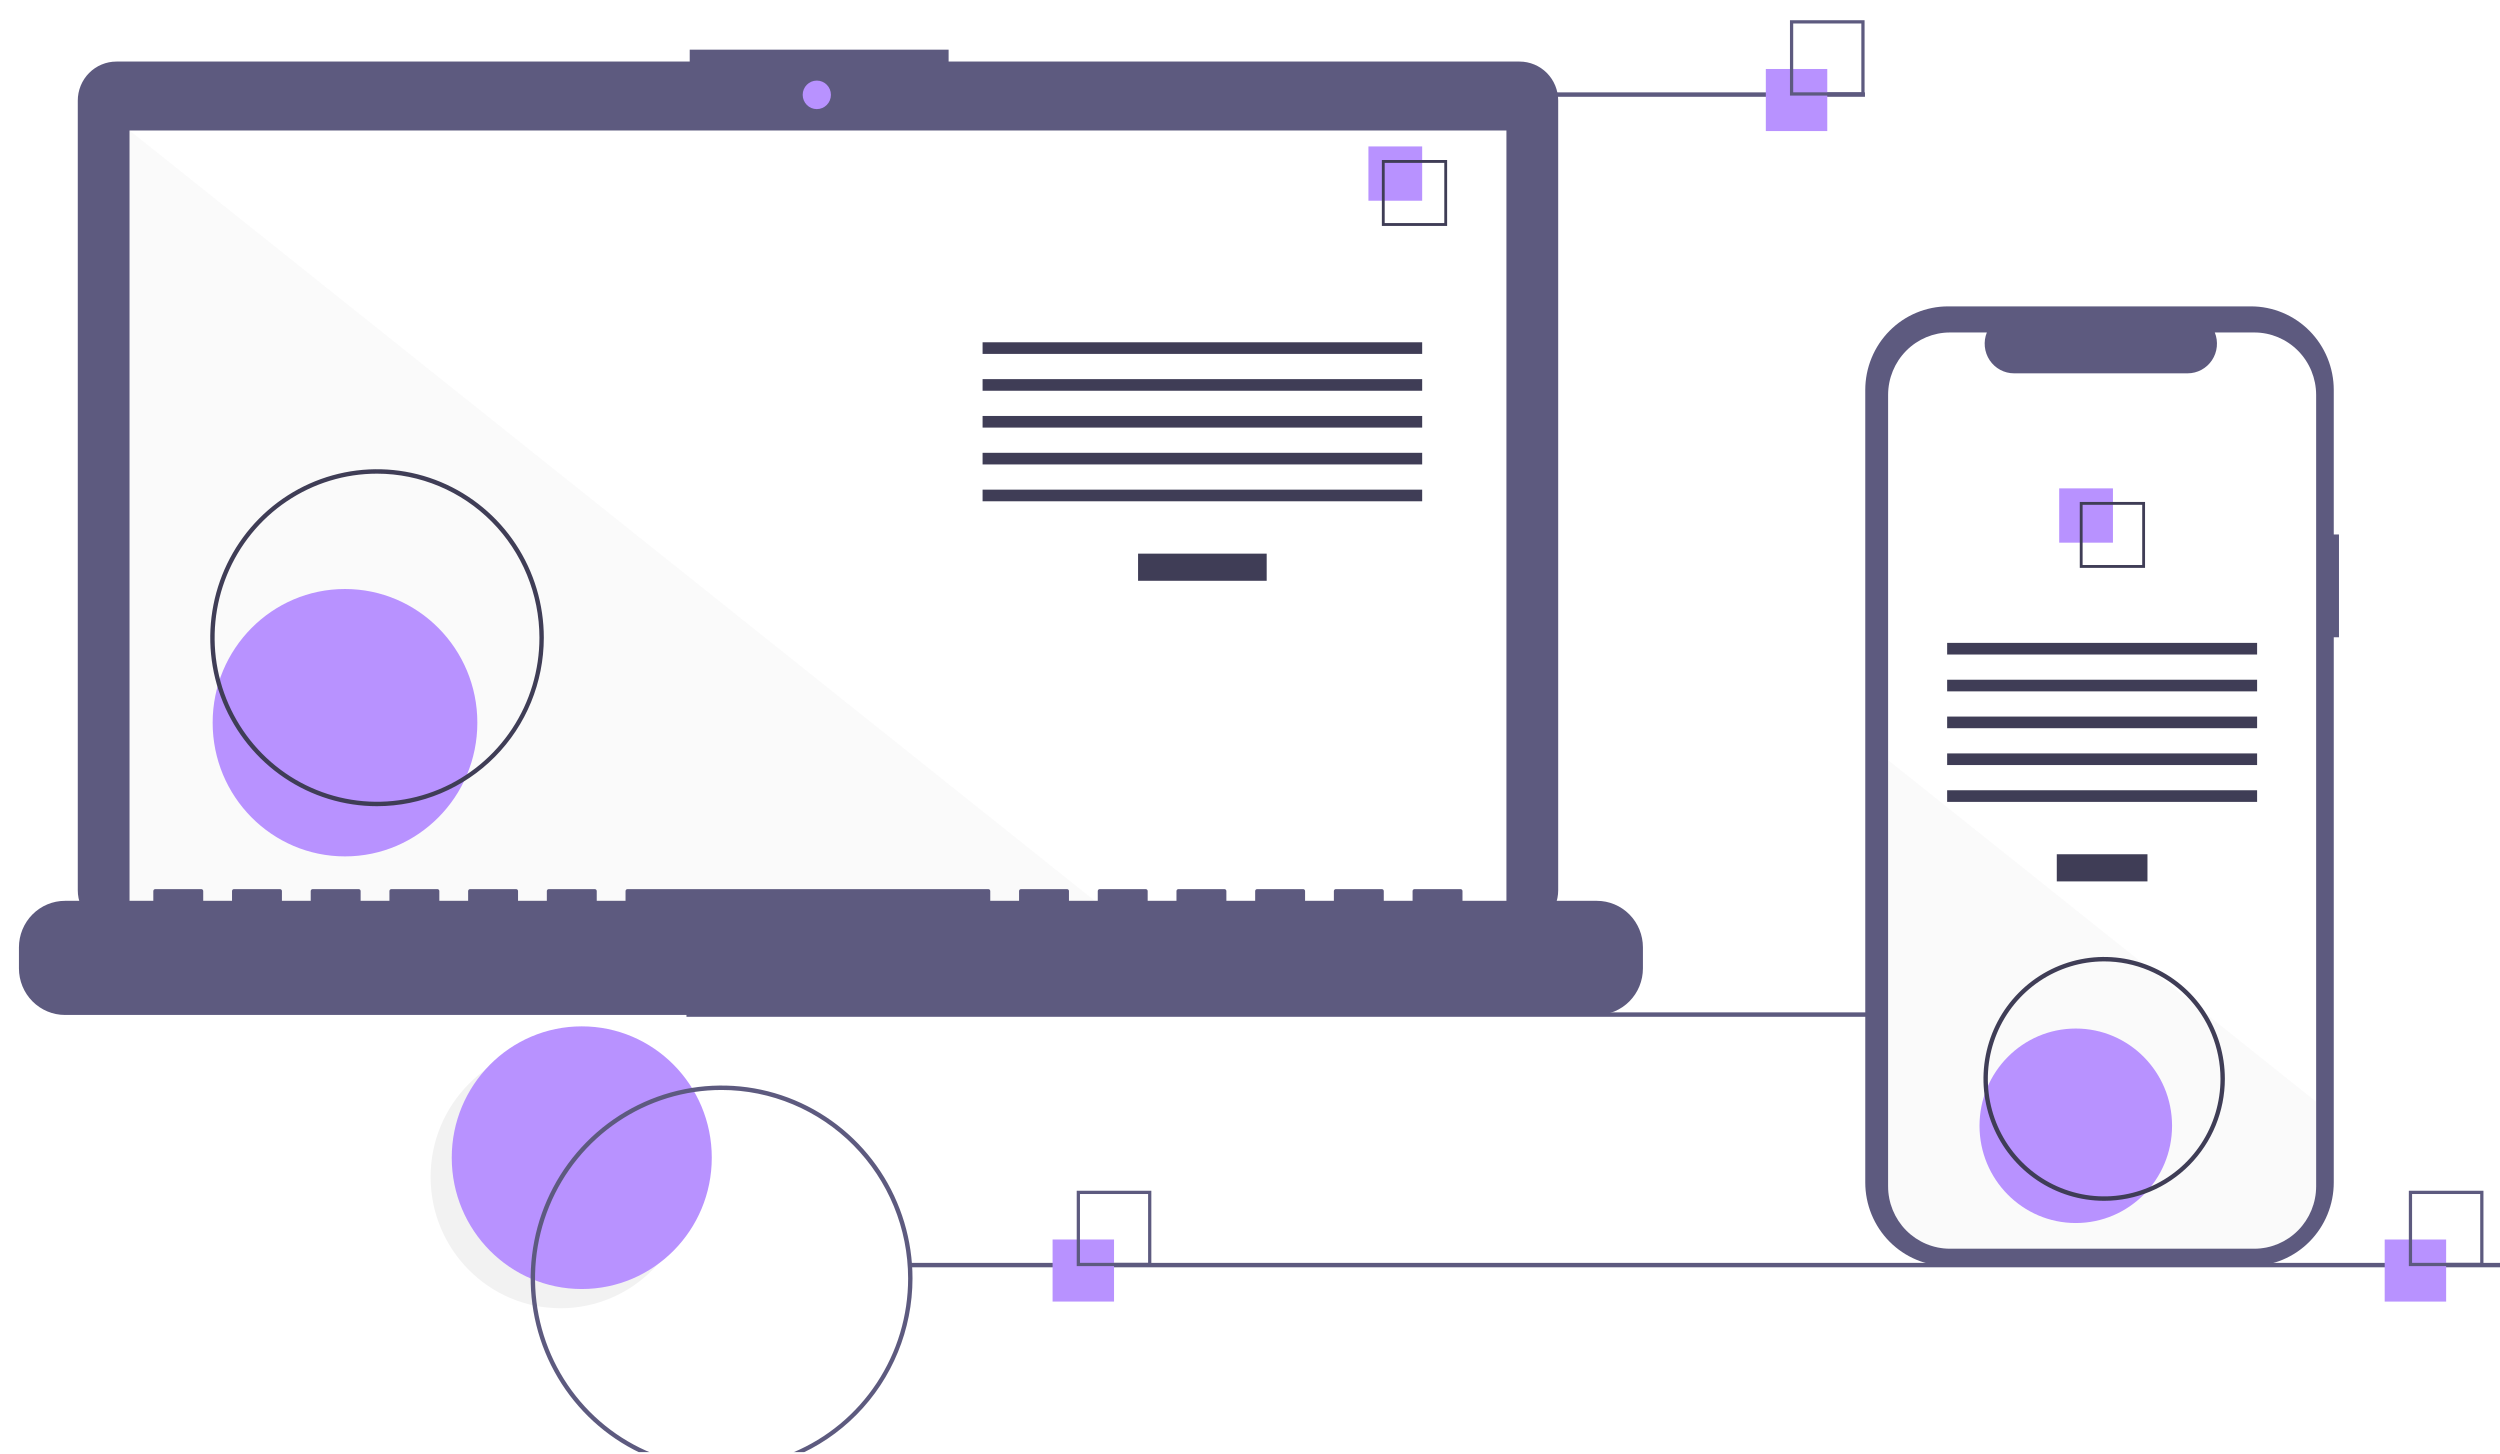 <svg width="528" height="307" viewBox="0 0 528 307" fill="none" xmlns="http://www.w3.org/2000/svg">
<g clip-path="url(#clip0_616_2541)">
<g filter="url(#filter0_d_616_2541)">
<path d="M114.403 272.3C129.569 272.3 141.862 259.882 141.862 244.562C141.862 229.243 129.569 216.824 114.403 216.824C99.238 216.824 86.944 229.243 86.944 244.562C86.944 259.882 99.238 272.3 114.403 272.3Z" fill="#F2F2F2"/>
</g>
<g filter="url(#filter1_d_616_2541)">
<path d="M118.868 268.242C134.033 268.242 146.327 255.823 146.327 240.504C146.327 225.184 134.033 212.766 118.868 212.766C103.703 212.766 91.409 225.184 91.409 240.504C91.409 255.823 103.703 268.242 118.868 268.242Z" fill="#B892FF"/>
</g>
<g filter="url(#filter2_d_616_2541)">
<path d="M480.723 209.812H140.981V210.749H480.723V209.812Z" fill="#5D5A7F"/>
</g>
<g filter="url(#filter3_d_616_2541)">
<path d="M316.934 9.003H196.347V6.492H141.668V9.003H20.584C19.512 9.003 18.452 9.216 17.462 9.63C16.473 10.044 15.573 10.651 14.816 11.416C14.058 12.181 13.458 13.09 13.048 14.089C12.638 15.089 12.427 16.16 12.427 17.243V184.042C12.427 186.228 13.286 188.323 14.816 189.869C16.346 191.414 18.42 192.282 20.584 192.282H316.934C319.098 192.282 321.172 191.414 322.702 189.869C324.232 188.323 325.091 186.228 325.091 184.042V17.243C325.091 16.16 324.88 15.089 324.47 14.089C324.06 13.09 323.459 12.181 322.702 11.416C321.945 10.651 321.045 10.044 320.056 9.63C319.066 9.216 318.005 9.003 316.934 9.003Z" fill="#5D5A7F"/>
</g>
<g filter="url(#filter4_d_616_2541)">
<path d="M314.156 23.562H23.363V189.267H314.156V23.562Z" fill="white"/>
</g>
<g filter="url(#filter5_d_616_2541)">
<path d="M168.511 19.045C170.158 19.045 171.493 17.696 171.493 16.032C171.493 14.368 170.158 13.02 168.511 13.02C166.864 13.02 165.528 14.368 165.528 16.032C165.528 17.696 166.864 19.045 168.511 19.045Z" fill="#B892FF"/>
</g>
<g opacity="0.1" filter="url(#filter6_d_616_2541)">
<path d="M230.994 189.267H23.363V23.562L230.994 189.267Z" fill="#CACACA"/>
</g>
<g filter="url(#filter7_d_616_2541)">
<path d="M68.863 176.871C84.3 176.871 96.815 164.229 96.815 148.634C96.815 133.04 84.3 120.398 68.863 120.398C53.426 120.398 40.911 133.04 40.911 148.634C40.911 164.229 53.426 176.871 68.863 176.871Z" fill="#B892FF"/>
</g>
<g filter="url(#filter8_d_616_2541)">
<path d="M263.524 112.93H236.36V118.663H263.524V112.93Z" fill="#3F3D56"/>
</g>
<g filter="url(#filter9_d_616_2541)">
<path d="M296.363 68.289H203.521V70.746H296.363V68.289Z" fill="#3F3D56"/>
</g>
<g filter="url(#filter10_d_616_2541)">
<path d="M296.363 76.07H203.521V78.528H296.363V76.07Z" fill="#3F3D56"/>
</g>
<g filter="url(#filter11_d_616_2541)">
<path d="M296.363 83.852H203.521V86.309H296.363V83.852Z" fill="#3F3D56"/>
</g>
<g filter="url(#filter12_d_616_2541)">
<path d="M296.363 91.633H203.521V94.09H296.363V91.633Z" fill="#3F3D56"/>
</g>
<g filter="url(#filter13_d_616_2541)">
<path d="M296.363 99.414H203.521V101.871H296.363V99.414Z" fill="#3F3D56"/>
</g>
<g filter="url(#filter14_d_616_2541)">
<path d="M296.363 26.926H285.011V38.393H296.363V26.926Z" fill="#B892FF"/>
</g>
<g filter="url(#filter15_d_616_2541)">
<path d="M301.633 43.717H287.849V29.793H301.633V43.717ZM288.448 43.112H301.034V30.398H288.448V43.112Z" fill="#3F3D56"/>
</g>
<g filter="url(#filter16_d_616_2541)">
<path d="M333.256 186.256H304.877V184.191C304.877 184.137 304.866 184.084 304.846 184.034C304.826 183.984 304.796 183.939 304.758 183.901C304.72 183.863 304.676 183.833 304.626 183.812C304.577 183.792 304.525 183.781 304.471 183.781H294.741C294.688 183.781 294.635 183.792 294.586 183.812C294.537 183.833 294.492 183.863 294.454 183.901C294.417 183.939 294.387 183.984 294.367 184.034C294.346 184.084 294.336 184.137 294.336 184.191V186.256H288.254V184.191C288.254 184.137 288.244 184.084 288.224 184.034C288.203 183.984 288.173 183.939 288.136 183.901C288.098 183.863 288.053 183.833 288.004 183.812C287.955 183.792 287.902 183.781 287.849 183.781H278.119C278.066 183.781 278.013 183.792 277.964 183.812C277.915 183.833 277.87 183.863 277.832 183.901C277.795 183.939 277.765 183.984 277.744 184.034C277.724 184.084 277.714 184.137 277.714 184.191V186.256H271.632V184.191C271.632 184.137 271.622 184.084 271.601 184.034C271.581 183.984 271.551 183.939 271.513 183.901C271.476 183.863 271.431 183.833 271.382 183.812C271.333 183.792 271.28 183.781 271.227 183.781H261.497C261.443 183.781 261.391 183.792 261.342 183.812C261.292 183.833 261.248 183.863 261.21 183.901C261.172 183.939 261.142 183.984 261.122 184.034C261.102 184.084 261.091 184.137 261.091 184.191V186.256H255.01V184.191C255.01 184.137 254.999 184.084 254.979 184.034C254.959 183.984 254.929 183.939 254.891 183.901C254.854 183.863 254.809 183.833 254.76 183.812C254.71 183.792 254.658 183.781 254.604 183.781H244.874C244.821 183.781 244.768 183.792 244.719 183.812C244.67 183.833 244.625 183.863 244.588 183.901C244.55 183.939 244.52 183.984 244.5 184.034C244.479 184.084 244.469 184.137 244.469 184.191V186.256H238.388V184.191C238.388 184.137 238.377 184.084 238.357 184.034C238.336 183.984 238.307 183.939 238.269 183.901C238.231 183.863 238.187 183.833 238.137 183.812C238.088 183.792 238.035 183.781 237.982 183.781H228.252C228.199 183.781 228.146 183.792 228.097 183.812C228.048 183.833 228.003 183.863 227.965 183.901C227.928 183.939 227.898 183.984 227.878 184.034C227.857 184.084 227.847 184.137 227.847 184.191V186.256H221.765V184.191C221.765 184.137 221.755 184.084 221.735 184.034C221.714 183.984 221.684 183.939 221.647 183.901C221.609 183.863 221.564 183.833 221.515 183.812C221.466 183.792 221.413 183.781 221.36 183.781H211.63C211.577 183.781 211.524 183.792 211.475 183.812C211.426 183.833 211.381 183.863 211.343 183.901C211.306 183.939 211.276 183.984 211.255 184.034C211.235 184.084 211.224 184.137 211.224 184.191V186.256H205.143V184.191C205.143 184.137 205.133 184.084 205.112 184.034C205.092 183.984 205.062 183.939 205.024 183.901C204.987 183.863 204.942 183.833 204.893 183.812C204.844 183.792 204.791 183.781 204.738 183.781H128.519C128.465 183.781 128.413 183.792 128.363 183.812C128.314 183.833 128.269 183.863 128.232 183.901C128.194 183.939 128.164 183.984 128.144 184.034C128.124 184.084 128.113 184.137 128.113 184.191V186.256H122.032V184.191C122.032 184.137 122.021 184.084 122.001 184.034C121.981 183.984 121.951 183.939 121.913 183.901C121.875 183.863 121.831 183.833 121.781 183.812C121.732 183.792 121.68 183.781 121.626 183.781H111.896C111.843 183.781 111.79 183.792 111.741 183.812C111.692 183.833 111.647 183.863 111.61 183.901C111.572 183.939 111.542 183.984 111.522 184.034C111.501 184.084 111.491 184.137 111.491 184.191V186.256H105.41V184.191C105.41 184.137 105.399 184.084 105.379 184.034C105.358 183.984 105.328 183.939 105.291 183.901C105.253 183.863 105.208 183.833 105.159 183.812C105.11 183.792 105.057 183.781 105.004 183.781H95.274C95.221 183.781 95.168 183.792 95.119 183.812C95.07 183.833 95.025 183.863 94.987 183.901C94.95 183.939 94.92 183.984 94.899 184.034C94.879 184.084 94.868 184.137 94.868 184.191V186.256H88.787V184.191C88.787 184.137 88.777 184.084 88.756 184.034C88.736 183.984 88.706 183.939 88.668 183.901C88.631 183.863 88.586 183.833 88.537 183.812C88.488 183.792 88.435 183.781 88.382 183.781H78.652C78.599 183.781 78.546 183.792 78.497 183.812C78.447 183.833 78.403 183.863 78.365 183.901C78.327 183.939 78.297 183.984 78.277 184.034C78.257 184.084 78.246 184.137 78.246 184.191V186.256H72.165V184.191C72.165 184.137 72.154 184.084 72.134 184.034C72.114 183.984 72.084 183.939 72.046 183.901C72.009 183.863 71.964 183.833 71.915 183.812C71.865 183.792 71.813 183.781 71.76 183.781H62.029C61.976 183.781 61.923 183.792 61.874 183.812C61.825 183.833 61.78 183.863 61.743 183.901C61.705 183.939 61.675 183.984 61.655 184.034C61.635 184.084 61.624 184.137 61.624 184.191V186.256H55.543V184.191C55.543 184.137 55.532 184.084 55.512 184.034C55.492 183.984 55.462 183.939 55.424 183.901C55.386 183.863 55.342 183.833 55.292 183.812C55.243 183.792 55.191 183.781 55.137 183.781H45.407C45.354 183.781 45.301 183.792 45.252 183.812C45.203 183.833 45.158 183.863 45.12 183.901C45.083 183.939 45.053 183.984 45.033 184.034C45.012 184.084 45.002 184.137 45.002 184.191V186.256H38.92V184.191C38.92 184.137 38.91 184.084 38.89 184.034C38.869 183.984 38.839 183.939 38.802 183.901C38.764 183.863 38.719 183.833 38.67 183.812C38.621 183.792 38.568 183.781 38.515 183.781H28.785C28.732 183.781 28.679 183.792 28.63 183.812C28.581 183.833 28.536 183.863 28.498 183.901C28.461 183.939 28.431 183.984 28.41 184.034C28.39 184.084 28.38 184.137 28.38 184.191V186.256H9.73C7.15 186.256 4.675 187.292 2.85 189.135C1.025 190.978 2.45853e-06 193.478 0 196.085V200.53C7.37558e-06 203.137 1.025 205.637 2.85 207.48C4.675 209.323 7.15 210.359 9.73 210.359H333.256C335.837 210.359 338.312 209.323 340.136 207.48C341.961 205.637 342.986 203.137 342.986 200.53V196.085C342.986 193.478 341.961 190.978 340.136 189.135C338.312 187.292 335.837 186.256 333.256 186.256Z" fill="#5D5A7F"/>
</g>
<g filter="url(#filter17_d_616_2541)">
<path d="M75.629 166.269C68.662 166.269 61.852 164.182 56.059 160.272C50.266 156.362 45.751 150.805 43.085 144.303C40.419 137.801 39.721 130.646 41.08 123.743C42.439 116.841 45.794 110.5 50.721 105.524C55.647 100.547 61.924 97.158 68.757 95.785C75.59 94.412 82.673 95.117 89.109 97.81C95.546 100.503 101.047 105.064 104.918 110.916C108.789 116.768 110.855 123.647 110.855 130.685C110.844 140.119 107.129 149.164 100.526 155.835C93.922 162.506 84.968 166.258 75.629 166.269ZM75.629 96.038C68.845 96.038 62.214 98.07 56.574 101.877C50.933 105.684 46.537 111.095 43.941 117.426C41.345 123.757 40.666 130.724 41.989 137.445C43.313 144.166 46.579 150.339 51.376 155.185C56.173 160.03 62.284 163.33 68.938 164.667C75.591 166.004 82.487 165.318 88.754 162.695C95.022 160.073 100.378 155.632 104.147 149.934C107.916 144.237 109.928 137.538 109.928 130.685C109.917 121.499 106.3 112.693 99.87 106.197C93.44 99.702 84.722 96.048 75.629 96.038Z" fill="#3F3D56"/>
</g>
<g filter="url(#filter18_d_616_2541)">
<path d="M389.879 15.508H271.688V16.444H389.879V15.508Z" fill="#5D5A7F"/>
</g>
<g filter="url(#filter19_d_616_2541)">
<path d="M528 262.719H188.259V263.655H528V262.719Z" fill="#5D5A7F"/>
</g>
<g filter="url(#filter20_d_616_2541)">
<path d="M207.494 305.797H89.303V306.733H207.494V305.797Z" fill="#5D5A7F"/>
</g>
<g filter="url(#filter21_d_616_2541)">
<path d="M231.284 257.781H218.306V270.891H231.284V257.781Z" fill="#B892FF"/>
</g>
<g filter="url(#filter22_d_616_2541)">
<path d="M239.163 263.403H223.404V247.484H239.163V263.403ZM224.089 262.711H238.478V248.177H224.089V262.711Z" fill="#5D5A7F"/>
</g>
<g filter="url(#filter23_d_616_2541)">
<path d="M381.92 10.57H368.942V23.68H381.92V10.57Z" fill="#B892FF"/>
</g>
<g filter="url(#filter24_d_616_2541)">
<path d="M389.799 16.189H374.04V0.27H389.799V16.189ZM374.725 15.496H389.114V0.962H374.725V15.496Z" fill="#5D5A7F"/>
</g>
<g filter="url(#filter25_d_616_2541)">
<path d="M512.625 257.785H499.647V270.895H512.625V257.785Z" fill="#B892FF"/>
</g>
<g filter="url(#filter26_d_616_2541)">
<path d="M520.505 263.403H504.746V247.484H520.505V263.403ZM505.431 262.711H519.82V248.177H505.431V262.711Z" fill="#5D5A7F"/>
</g>
<g filter="url(#filter27_d_616_2541)">
<path d="M489.993 108.874H488.891V78.365C488.891 76.046 488.439 73.75 487.56 71.608C486.682 69.465 485.394 67.519 483.771 65.879C482.148 64.239 480.221 62.938 478.1 62.051C475.979 61.164 473.706 60.707 471.411 60.707H407.424C405.128 60.707 402.855 61.164 400.734 62.051C398.613 62.938 396.686 64.239 395.063 65.879C393.44 67.519 392.152 69.465 391.274 71.608C390.395 73.75 389.943 76.046 389.943 78.365V245.74C389.943 248.059 390.395 250.355 391.274 252.497C392.152 254.64 393.44 256.586 395.063 258.226C396.686 259.866 398.613 261.166 400.734 262.054C402.855 262.941 405.128 263.398 407.424 263.398H471.411C473.706 263.398 475.979 262.941 478.1 262.054C480.221 261.166 482.148 259.866 483.771 258.226C485.394 256.586 486.682 254.64 487.56 252.497C488.439 250.355 488.891 248.059 488.891 245.74V130.591H489.993V108.874Z" fill="#5D5A7F"/>
</g>
<g filter="url(#filter28_d_616_2541)">
<path d="M485.169 79.403V246.535C485.169 250.032 483.794 253.386 481.347 255.86C478.899 258.333 475.579 259.723 472.117 259.724H407.821C404.358 259.723 401.038 258.333 398.59 255.86C396.143 253.386 394.768 250.032 394.769 246.535V79.403C394.769 75.907 396.144 72.553 398.592 70.081C401.039 67.608 404.359 66.219 407.821 66.219H415.621C415.237 67.17 415.091 68.202 415.195 69.224C415.299 70.246 415.65 71.226 416.217 72.079C416.785 72.931 417.551 73.629 418.448 74.112C419.346 74.595 420.347 74.848 421.364 74.848H458.022C459.039 74.848 460.04 74.595 460.937 74.112C461.835 73.629 462.601 72.931 463.168 72.079C463.736 71.226 464.087 70.246 464.191 69.224C464.295 68.202 464.148 67.17 463.764 66.219H472.117C475.578 66.219 478.898 67.608 481.345 70.081C483.793 72.553 485.168 75.907 485.169 79.403Z" fill="white"/>
</g>
<g filter="url(#filter29_d_616_2541)">
<path d="M449.545 176.418H430.392V182.152H449.545V176.418Z" fill="#3F3D56"/>
</g>
<g filter="url(#filter30_d_616_2541)">
<path d="M472.701 131.777H407.236V134.235H472.701V131.777Z" fill="#3F3D56"/>
</g>
<g filter="url(#filter31_d_616_2541)">
<path d="M472.701 139.559H407.236V142.016H472.701V139.559Z" fill="#3F3D56"/>
</g>
<g filter="url(#filter32_d_616_2541)">
<path d="M472.701 147.34H407.236V149.797H472.701V147.34Z" fill="#3F3D56"/>
</g>
<g filter="url(#filter33_d_616_2541)">
<path d="M472.701 155.121H407.236V157.578H472.701V155.121Z" fill="#3F3D56"/>
</g>
<g filter="url(#filter34_d_616_2541)">
<path d="M472.701 162.902H407.236V165.36H472.701V162.902Z" fill="#3F3D56"/>
</g>
<g filter="url(#filter35_d_616_2541)">
<path d="M442.255 99.144H430.903V110.612H442.255V99.144Z" fill="#B892FF"/>
</g>
<g filter="url(#filter36_d_616_2541)">
<path d="M435.249 102.012V115.936H449.033V102.012H435.249ZM448.435 115.332H435.847V102.616H448.435V115.332Z" fill="#3F3D56"/>
</g>
<g opacity="0.1" filter="url(#filter37_d_616_2541)">
<path d="M485.169 228.685V246.533C485.169 250.031 483.794 253.385 481.347 255.858C478.899 258.332 475.579 259.722 472.117 259.722H407.821C404.358 259.722 401.038 258.332 398.59 255.858C396.143 253.385 394.768 250.031 394.769 246.533V156.539L448.937 199.769L449.864 200.508L459.941 208.547L460.881 209.301L485.169 228.685Z" fill="#CACACA"/>
</g>
<g filter="url(#filter38_d_616_2541)">
<path d="M434.407 254.305C445.636 254.305 454.739 245.109 454.739 233.766C454.739 222.422 445.636 213.227 434.407 213.227C423.177 213.227 414.074 222.422 414.074 233.766C414.074 245.109 423.177 254.305 434.407 254.305Z" fill="#B892FF"/>
</g>
<g filter="url(#filter39_d_616_2541)">
<path d="M148.398 306.734C140.423 306.734 132.627 304.345 125.995 299.869C119.364 295.393 114.196 289.031 111.144 281.588C108.092 274.145 107.293 265.954 108.849 258.053C110.405 250.151 114.245 242.893 119.885 237.196C125.524 231.5 132.709 227.62 140.531 226.048C148.354 224.477 156.461 225.283 163.83 228.366C171.198 231.449 177.496 236.67 181.927 243.369C186.357 250.068 188.722 257.943 188.722 266C188.71 276.799 184.458 287.153 176.898 294.789C169.339 302.426 159.089 306.721 148.398 306.734ZM148.398 226.202C140.606 226.202 132.989 228.536 126.51 232.909C120.032 237.282 114.982 243.498 112 250.77C109.018 258.042 108.238 266.044 109.758 273.764C111.278 281.484 115.031 288.575 120.54 294.141C126.05 299.707 133.07 303.497 140.712 305.033C148.355 306.568 156.276 305.78 163.475 302.768C170.674 299.756 176.827 294.655 181.156 288.11C185.485 281.565 187.795 273.871 187.795 266C187.784 255.448 183.629 245.333 176.243 237.872C168.857 230.411 158.843 226.214 148.398 226.202Z" fill="#5D5A7F"/>
</g>
<g filter="url(#filter40_d_616_2541)">
<path d="M440.399 249.612C435.358 249.612 430.429 248.102 426.237 245.272C422.045 242.443 418.777 238.421 416.848 233.715C414.918 229.01 414.413 223.832 415.397 218.837C416.381 213.842 418.809 209.253 422.374 205.652C425.939 202.05 430.481 199.598 435.426 198.604C440.371 197.611 445.497 198.121 450.155 200.07C454.813 202.019 458.794 205.319 461.595 209.554C464.397 213.789 465.892 218.768 465.892 223.861C465.884 230.688 463.196 237.234 458.417 242.061C453.638 246.889 447.158 249.604 440.399 249.612ZM440.399 199.046C435.541 199.046 430.791 200.501 426.752 203.228C422.712 205.955 419.563 209.83 417.704 214.364C415.845 218.899 415.358 223.888 416.306 228.702C417.254 233.516 419.594 237.937 423.029 241.408C426.465 244.878 430.842 247.241 435.607 248.199C440.372 249.156 445.311 248.665 449.8 246.787C454.289 244.909 458.125 241.728 460.825 237.647C463.524 233.566 464.965 228.769 464.965 223.861C464.957 217.282 462.367 210.974 457.762 206.322C453.156 201.67 446.912 199.053 440.399 199.046Z" fill="#3F3D56"/>
</g>
</g>
<defs>
<filter id="filter0_d_616_2541" x="81.544" y="211.424" width="73.718" height="74.277" filterUnits="userSpaceOnUse" color-interpolation-filters="sRGB">
<feFlood flood-opacity="0" result="BackgroundImageFix"/>
<feColorMatrix in="SourceAlpha" type="matrix" values="0 0 0 0 0 0 0 0 0 0 0 0 0 0 0 0 0 0 127 0" result="hardAlpha"/>
<feOffset dx="4" dy="4"/>
<feGaussianBlur stdDeviation="4.7"/>
<feComposite in2="hardAlpha" operator="out"/>
<feColorMatrix type="matrix" values="0 0 0 0 0 0 0 0 0 0 0 0 0 0 0 0 0 0 0.25 0"/>
<feBlend mode="normal" in2="BackgroundImageFix" result="effect1_dropShadow_616_2541"/>
<feBlend mode="normal" in="SourceGraphic" in2="effect1_dropShadow_616_2541" result="shape"/>
</filter>
<filter id="filter1_d_616_2541" x="86.009" y="207.366" width="73.718" height="74.277" filterUnits="userSpaceOnUse" color-interpolation-filters="sRGB">
<feFlood flood-opacity="0" result="BackgroundImageFix"/>
<feColorMatrix in="SourceAlpha" type="matrix" values="0 0 0 0 0 0 0 0 0 0 0 0 0 0 0 0 0 0 127 0" result="hardAlpha"/>
<feOffset dx="4" dy="4"/>
<feGaussianBlur stdDeviation="4.7"/>
<feComposite in2="hardAlpha" operator="out"/>
<feColorMatrix type="matrix" values="0 0 0 0 0 0 0 0 0 0 0 0 0 0 0 0 0 0 0.25 0"/>
<feBlend mode="normal" in2="BackgroundImageFix" result="effect1_dropShadow_616_2541"/>
<feBlend mode="normal" in="SourceGraphic" in2="effect1_dropShadow_616_2541" result="shape"/>
</filter>
<filter id="filter2_d_616_2541" x="135.581" y="204.413" width="358.542" height="19.738" filterUnits="userSpaceOnUse" color-interpolation-filters="sRGB">
<feFlood flood-opacity="0" result="BackgroundImageFix"/>
<feColorMatrix in="SourceAlpha" type="matrix" values="0 0 0 0 0 0 0 0 0 0 0 0 0 0 0 0 0 0 127 0" result="hardAlpha"/>
<feOffset dx="4" dy="4"/>
<feGaussianBlur stdDeviation="4.7"/>
<feComposite in2="hardAlpha" operator="out"/>
<feColorMatrix type="matrix" values="0 0 0 0 0 0 0 0 0 0 0 0 0 0 0 0 0 0 0.25 0"/>
<feBlend mode="normal" in2="BackgroundImageFix" result="effect1_dropShadow_616_2541"/>
<feBlend mode="normal" in="SourceGraphic" in2="effect1_dropShadow_616_2541" result="shape"/>
</filter>
<filter id="filter3_d_616_2541" x="7.027" y="1.092" width="331.464" height="204.589" filterUnits="userSpaceOnUse" color-interpolation-filters="sRGB">
<feFlood flood-opacity="0" result="BackgroundImageFix"/>
<feColorMatrix in="SourceAlpha" type="matrix" values="0 0 0 0 0 0 0 0 0 0 0 0 0 0 0 0 0 0 127 0" result="hardAlpha"/>
<feOffset dx="4" dy="4"/>
<feGaussianBlur stdDeviation="4.7"/>
<feComposite in2="hardAlpha" operator="out"/>
<feColorMatrix type="matrix" values="0 0 0 0 0 0 0 0 0 0 0 0 0 0 0 0 0 0 0.25 0"/>
<feBlend mode="normal" in2="BackgroundImageFix" result="effect1_dropShadow_616_2541"/>
<feBlend mode="normal" in="SourceGraphic" in2="effect1_dropShadow_616_2541" result="shape"/>
</filter>
<filter id="filter4_d_616_2541" x="17.963" y="18.163" width="309.593" height="184.503" filterUnits="userSpaceOnUse" color-interpolation-filters="sRGB">
<feFlood flood-opacity="0" result="BackgroundImageFix"/>
<feColorMatrix in="SourceAlpha" type="matrix" values="0 0 0 0 0 0 0 0 0 0 0 0 0 0 0 0 0 0 127 0" result="hardAlpha"/>
<feOffset dx="4" dy="4"/>
<feGaussianBlur stdDeviation="4.7"/>
<feComposite in2="hardAlpha" operator="out"/>
<feColorMatrix type="matrix" values="0 0 0 0 0 0 0 0 0 0 0 0 0 0 0 0 0 0 0.25 0"/>
<feBlend mode="normal" in2="BackgroundImageFix" result="effect1_dropShadow_616_2541"/>
<feBlend mode="normal" in="SourceGraphic" in2="effect1_dropShadow_616_2541" result="shape"/>
</filter>
<filter id="filter5_d_616_2541" x="160.128" y="7.62" width="24.765" height="24.827" filterUnits="userSpaceOnUse" color-interpolation-filters="sRGB">
<feFlood flood-opacity="0" result="BackgroundImageFix"/>
<feColorMatrix in="SourceAlpha" type="matrix" values="0 0 0 0 0 0 0 0 0 0 0 0 0 0 0 0 0 0 127 0" result="hardAlpha"/>
<feOffset dx="4" dy="4"/>
<feGaussianBlur stdDeviation="4.7"/>
<feComposite in2="hardAlpha" operator="out"/>
<feColorMatrix type="matrix" values="0 0 0 0 0 0 0 0 0 0 0 0 0 0 0 0 0 0 0.25 0"/>
<feBlend mode="normal" in2="BackgroundImageFix" result="effect1_dropShadow_616_2541"/>
<feBlend mode="normal" in="SourceGraphic" in2="effect1_dropShadow_616_2541" result="shape"/>
</filter>
<filter id="filter6_d_616_2541" x="17.963" y="18.163" width="226.431" height="184.503" filterUnits="userSpaceOnUse" color-interpolation-filters="sRGB">
<feFlood flood-opacity="0" result="BackgroundImageFix"/>
<feColorMatrix in="SourceAlpha" type="matrix" values="0 0 0 0 0 0 0 0 0 0 0 0 0 0 0 0 0 0 127 0" result="hardAlpha"/>
<feOffset dx="4" dy="4"/>
<feGaussianBlur stdDeviation="4.7"/>
<feComposite in2="hardAlpha" operator="out"/>
<feColorMatrix type="matrix" values="0 0 0 0 0 0 0 0 0 0 0 0 0 0 0 0 0 0 0.25 0"/>
<feBlend mode="normal" in2="BackgroundImageFix" result="effect1_dropShadow_616_2541"/>
<feBlend mode="normal" in="SourceGraphic" in2="effect1_dropShadow_616_2541" result="shape"/>
</filter>
<filter id="filter7_d_616_2541" x="35.511" y="114.998" width="74.704" height="75.273" filterUnits="userSpaceOnUse" color-interpolation-filters="sRGB">
<feFlood flood-opacity="0" result="BackgroundImageFix"/>
<feColorMatrix in="SourceAlpha" type="matrix" values="0 0 0 0 0 0 0 0 0 0 0 0 0 0 0 0 0 0 127 0" result="hardAlpha"/>
<feOffset dx="4" dy="4"/>
<feGaussianBlur stdDeviation="4.7"/>
<feComposite in2="hardAlpha" operator="out"/>
<feColorMatrix type="matrix" values="0 0 0 0 0 0 0 0 0 0 0 0 0 0 0 0 0 0 0.25 0"/>
<feBlend mode="normal" in2="BackgroundImageFix" result="effect1_dropShadow_616_2541"/>
<feBlend mode="normal" in="SourceGraphic" in2="effect1_dropShadow_616_2541" result="shape"/>
</filter>
<filter id="filter8_d_616_2541" x="230.96" y="107.53" width="45.963" height="24.534" filterUnits="userSpaceOnUse" color-interpolation-filters="sRGB">
<feFlood flood-opacity="0" result="BackgroundImageFix"/>
<feColorMatrix in="SourceAlpha" type="matrix" values="0 0 0 0 0 0 0 0 0 0 0 0 0 0 0 0 0 0 127 0" result="hardAlpha"/>
<feOffset dx="4" dy="4"/>
<feGaussianBlur stdDeviation="4.7"/>
<feComposite in2="hardAlpha" operator="out"/>
<feColorMatrix type="matrix" values="0 0 0 0 0 0 0 0 0 0 0 0 0 0 0 0 0 0 0.25 0"/>
<feBlend mode="normal" in2="BackgroundImageFix" result="effect1_dropShadow_616_2541"/>
<feBlend mode="normal" in="SourceGraphic" in2="effect1_dropShadow_616_2541" result="shape"/>
</filter>
<filter id="filter9_d_616_2541" x="198.121" y="62.889" width="111.641" height="21.257" filterUnits="userSpaceOnUse" color-interpolation-filters="sRGB">
<feFlood flood-opacity="0" result="BackgroundImageFix"/>
<feColorMatrix in="SourceAlpha" type="matrix" values="0 0 0 0 0 0 0 0 0 0 0 0 0 0 0 0 0 0 127 0" result="hardAlpha"/>
<feOffset dx="4" dy="4"/>
<feGaussianBlur stdDeviation="4.7"/>
<feComposite in2="hardAlpha" operator="out"/>
<feColorMatrix type="matrix" values="0 0 0 0 0 0 0 0 0 0 0 0 0 0 0 0 0 0 0.25 0"/>
<feBlend mode="normal" in2="BackgroundImageFix" result="effect1_dropShadow_616_2541"/>
<feBlend mode="normal" in="SourceGraphic" in2="effect1_dropShadow_616_2541" result="shape"/>
</filter>
<filter id="filter10_d_616_2541" x="198.121" y="70.67" width="111.641" height="21.257" filterUnits="userSpaceOnUse" color-interpolation-filters="sRGB">
<feFlood flood-opacity="0" result="BackgroundImageFix"/>
<feColorMatrix in="SourceAlpha" type="matrix" values="0 0 0 0 0 0 0 0 0 0 0 0 0 0 0 0 0 0 127 0" result="hardAlpha"/>
<feOffset dx="4" dy="4"/>
<feGaussianBlur stdDeviation="4.7"/>
<feComposite in2="hardAlpha" operator="out"/>
<feColorMatrix type="matrix" values="0 0 0 0 0 0 0 0 0 0 0 0 0 0 0 0 0 0 0.25 0"/>
<feBlend mode="normal" in2="BackgroundImageFix" result="effect1_dropShadow_616_2541"/>
<feBlend mode="normal" in="SourceGraphic" in2="effect1_dropShadow_616_2541" result="shape"/>
</filter>
<filter id="filter11_d_616_2541" x="198.121" y="78.452" width="111.641" height="21.257" filterUnits="userSpaceOnUse" color-interpolation-filters="sRGB">
<feFlood flood-opacity="0" result="BackgroundImageFix"/>
<feColorMatrix in="SourceAlpha" type="matrix" values="0 0 0 0 0 0 0 0 0 0 0 0 0 0 0 0 0 0 127 0" result="hardAlpha"/>
<feOffset dx="4" dy="4"/>
<feGaussianBlur stdDeviation="4.7"/>
<feComposite in2="hardAlpha" operator="out"/>
<feColorMatrix type="matrix" values="0 0 0 0 0 0 0 0 0 0 0 0 0 0 0 0 0 0 0.25 0"/>
<feBlend mode="normal" in2="BackgroundImageFix" result="effect1_dropShadow_616_2541"/>
<feBlend mode="normal" in="SourceGraphic" in2="effect1_dropShadow_616_2541" result="shape"/>
</filter>
<filter id="filter12_d_616_2541" x="198.121" y="86.233" width="111.641" height="21.257" filterUnits="userSpaceOnUse" color-interpolation-filters="sRGB">
<feFlood flood-opacity="0" result="BackgroundImageFix"/>
<feColorMatrix in="SourceAlpha" type="matrix" values="0 0 0 0 0 0 0 0 0 0 0 0 0 0 0 0 0 0 127 0" result="hardAlpha"/>
<feOffset dx="4" dy="4"/>
<feGaussianBlur stdDeviation="4.7"/>
<feComposite in2="hardAlpha" operator="out"/>
<feColorMatrix type="matrix" values="0 0 0 0 0 0 0 0 0 0 0 0 0 0 0 0 0 0 0.25 0"/>
<feBlend mode="normal" in2="BackgroundImageFix" result="effect1_dropShadow_616_2541"/>
<feBlend mode="normal" in="SourceGraphic" in2="effect1_dropShadow_616_2541" result="shape"/>
</filter>
<filter id="filter13_d_616_2541" x="198.121" y="94.014" width="111.641" height="21.257" filterUnits="userSpaceOnUse" color-interpolation-filters="sRGB">
<feFlood flood-opacity="0" result="BackgroundImageFix"/>
<feColorMatrix in="SourceAlpha" type="matrix" values="0 0 0 0 0 0 0 0 0 0 0 0 0 0 0 0 0 0 127 0" result="hardAlpha"/>
<feOffset dx="4" dy="4"/>
<feGaussianBlur stdDeviation="4.7"/>
<feComposite in2="hardAlpha" operator="out"/>
<feColorMatrix type="matrix" values="0 0 0 0 0 0 0 0 0 0 0 0 0 0 0 0 0 0 0.25 0"/>
<feBlend mode="normal" in2="BackgroundImageFix" result="effect1_dropShadow_616_2541"/>
<feBlend mode="normal" in="SourceGraphic" in2="effect1_dropShadow_616_2541" result="shape"/>
</filter>
<filter id="filter14_d_616_2541" x="279.611" y="21.526" width="30.152" height="30.269" filterUnits="userSpaceOnUse" color-interpolation-filters="sRGB">
<feFlood flood-opacity="0" result="BackgroundImageFix"/>
<feColorMatrix in="SourceAlpha" type="matrix" values="0 0 0 0 0 0 0 0 0 0 0 0 0 0 0 0 0 0 127 0" result="hardAlpha"/>
<feOffset dx="4" dy="4"/>
<feGaussianBlur stdDeviation="4.7"/>
<feComposite in2="hardAlpha" operator="out"/>
<feColorMatrix type="matrix" values="0 0 0 0 0 0 0 0 0 0 0 0 0 0 0 0 0 0 0.25 0"/>
<feBlend mode="normal" in2="BackgroundImageFix" result="effect1_dropShadow_616_2541"/>
<feBlend mode="normal" in="SourceGraphic" in2="effect1_dropShadow_616_2541" result="shape"/>
</filter>
<filter id="filter15_d_616_2541" x="282.449" y="24.393" width="32.584" height="32.726" filterUnits="userSpaceOnUse" color-interpolation-filters="sRGB">
<feFlood flood-opacity="0" result="BackgroundImageFix"/>
<feColorMatrix in="SourceAlpha" type="matrix" values="0 0 0 0 0 0 0 0 0 0 0 0 0 0 0 0 0 0 127 0" result="hardAlpha"/>
<feOffset dx="4" dy="4"/>
<feGaussianBlur stdDeviation="4.7"/>
<feComposite in2="hardAlpha" operator="out"/>
<feColorMatrix type="matrix" values="0 0 0 0 0 0 0 0 0 0 0 0 0 0 0 0 0 0 0.25 0"/>
<feBlend mode="normal" in2="BackgroundImageFix" result="effect1_dropShadow_616_2541"/>
<feBlend mode="normal" in="SourceGraphic" in2="effect1_dropShadow_616_2541" result="shape"/>
</filter>
<filter id="filter16_d_616_2541" x="-5.4" y="178.381" width="361.786" height="45.378" filterUnits="userSpaceOnUse" color-interpolation-filters="sRGB">
<feFlood flood-opacity="0" result="BackgroundImageFix"/>
<feColorMatrix in="SourceAlpha" type="matrix" values="0 0 0 0 0 0 0 0 0 0 0 0 0 0 0 0 0 0 127 0" result="hardAlpha"/>
<feOffset dx="4" dy="4"/>
<feGaussianBlur stdDeviation="4.7"/>
<feComposite in2="hardAlpha" operator="out"/>
<feColorMatrix type="matrix" values="0 0 0 0 0 0 0 0 0 0 0 0 0 0 0 0 0 0 0.25 0"/>
<feBlend mode="normal" in2="BackgroundImageFix" result="effect1_dropShadow_616_2541"/>
<feBlend mode="normal" in="SourceGraphic" in2="effect1_dropShadow_616_2541" result="shape"/>
</filter>
<filter id="filter17_d_616_2541" x="35.003" y="89.702" width="89.251" height="89.968" filterUnits="userSpaceOnUse" color-interpolation-filters="sRGB">
<feFlood flood-opacity="0" result="BackgroundImageFix"/>
<feColorMatrix in="SourceAlpha" type="matrix" values="0 0 0 0 0 0 0 0 0 0 0 0 0 0 0 0 0 0 127 0" result="hardAlpha"/>
<feOffset dx="4" dy="4"/>
<feGaussianBlur stdDeviation="4.7"/>
<feComposite in2="hardAlpha" operator="out"/>
<feColorMatrix type="matrix" values="0 0 0 0 0 0 0 0 0 0 0 0 0 0 0 0 0 0 0.25 0"/>
<feBlend mode="normal" in2="BackgroundImageFix" result="effect1_dropShadow_616_2541"/>
<feBlend mode="normal" in="SourceGraphic" in2="effect1_dropShadow_616_2541" result="shape"/>
</filter>
<filter id="filter18_d_616_2541" x="266.288" y="10.108" width="136.991" height="19.738" filterUnits="userSpaceOnUse" color-interpolation-filters="sRGB">
<feFlood flood-opacity="0" result="BackgroundImageFix"/>
<feColorMatrix in="SourceAlpha" type="matrix" values="0 0 0 0 0 0 0 0 0 0 0 0 0 0 0 0 0 0 127 0" result="hardAlpha"/>
<feOffset dx="4" dy="4"/>
<feGaussianBlur stdDeviation="4.7"/>
<feComposite in2="hardAlpha" operator="out"/>
<feColorMatrix type="matrix" values="0 0 0 0 0 0 0 0 0 0 0 0 0 0 0 0 0 0 0.25 0"/>
<feBlend mode="normal" in2="BackgroundImageFix" result="effect1_dropShadow_616_2541"/>
<feBlend mode="normal" in="SourceGraphic" in2="effect1_dropShadow_616_2541" result="shape"/>
</filter>
<filter id="filter19_d_616_2541" x="182.859" y="257.319" width="358.542" height="19.738" filterUnits="userSpaceOnUse" color-interpolation-filters="sRGB">
<feFlood flood-opacity="0" result="BackgroundImageFix"/>
<feColorMatrix in="SourceAlpha" type="matrix" values="0 0 0 0 0 0 0 0 0 0 0 0 0 0 0 0 0 0 127 0" result="hardAlpha"/>
<feOffset dx="4" dy="4"/>
<feGaussianBlur stdDeviation="4.7"/>
<feComposite in2="hardAlpha" operator="out"/>
<feColorMatrix type="matrix" values="0 0 0 0 0 0 0 0 0 0 0 0 0 0 0 0 0 0 0.25 0"/>
<feBlend mode="normal" in2="BackgroundImageFix" result="effect1_dropShadow_616_2541"/>
<feBlend mode="normal" in="SourceGraphic" in2="effect1_dropShadow_616_2541" result="shape"/>
</filter>
<filter id="filter20_d_616_2541" x="83.903" y="300.397" width="136.991" height="19.738" filterUnits="userSpaceOnUse" color-interpolation-filters="sRGB">
<feFlood flood-opacity="0" result="BackgroundImageFix"/>
<feColorMatrix in="SourceAlpha" type="matrix" values="0 0 0 0 0 0 0 0 0 0 0 0 0 0 0 0 0 0 127 0" result="hardAlpha"/>
<feOffset dx="4" dy="4"/>
<feGaussianBlur stdDeviation="4.7"/>
<feComposite in2="hardAlpha" operator="out"/>
<feColorMatrix type="matrix" values="0 0 0 0 0 0 0 0 0 0 0 0 0 0 0 0 0 0 0.25 0"/>
<feBlend mode="normal" in2="BackgroundImageFix" result="effect1_dropShadow_616_2541"/>
<feBlend mode="normal" in="SourceGraphic" in2="effect1_dropShadow_616_2541" result="shape"/>
</filter>
<filter id="filter21_d_616_2541" x="212.906" y="252.381" width="31.778" height="31.909" filterUnits="userSpaceOnUse" color-interpolation-filters="sRGB">
<feFlood flood-opacity="0" result="BackgroundImageFix"/>
<feColorMatrix in="SourceAlpha" type="matrix" values="0 0 0 0 0 0 0 0 0 0 0 0 0 0 0 0 0 0 127 0" result="hardAlpha"/>
<feOffset dx="4" dy="4"/>
<feGaussianBlur stdDeviation="4.7"/>
<feComposite in2="hardAlpha" operator="out"/>
<feColorMatrix type="matrix" values="0 0 0 0 0 0 0 0 0 0 0 0 0 0 0 0 0 0 0.25 0"/>
<feBlend mode="normal" in2="BackgroundImageFix" result="effect1_dropShadow_616_2541"/>
<feBlend mode="normal" in="SourceGraphic" in2="effect1_dropShadow_616_2541" result="shape"/>
</filter>
<filter id="filter22_d_616_2541" x="218.004" y="242.084" width="34.559" height="34.718" filterUnits="userSpaceOnUse" color-interpolation-filters="sRGB">
<feFlood flood-opacity="0" result="BackgroundImageFix"/>
<feColorMatrix in="SourceAlpha" type="matrix" values="0 0 0 0 0 0 0 0 0 0 0 0 0 0 0 0 0 0 127 0" result="hardAlpha"/>
<feOffset dx="4" dy="4"/>
<feGaussianBlur stdDeviation="4.7"/>
<feComposite in2="hardAlpha" operator="out"/>
<feColorMatrix type="matrix" values="0 0 0 0 0 0 0 0 0 0 0 0 0 0 0 0 0 0 0.25 0"/>
<feBlend mode="normal" in2="BackgroundImageFix" result="effect1_dropShadow_616_2541"/>
<feBlend mode="normal" in="SourceGraphic" in2="effect1_dropShadow_616_2541" result="shape"/>
</filter>
<filter id="filter23_d_616_2541" x="363.542" y="5.17" width="31.778" height="31.909" filterUnits="userSpaceOnUse" color-interpolation-filters="sRGB">
<feFlood flood-opacity="0" result="BackgroundImageFix"/>
<feColorMatrix in="SourceAlpha" type="matrix" values="0 0 0 0 0 0 0 0 0 0 0 0 0 0 0 0 0 0 127 0" result="hardAlpha"/>
<feOffset dx="4" dy="4"/>
<feGaussianBlur stdDeviation="4.7"/>
<feComposite in2="hardAlpha" operator="out"/>
<feColorMatrix type="matrix" values="0 0 0 0 0 0 0 0 0 0 0 0 0 0 0 0 0 0 0.25 0"/>
<feBlend mode="normal" in2="BackgroundImageFix" result="effect1_dropShadow_616_2541"/>
<feBlend mode="normal" in="SourceGraphic" in2="effect1_dropShadow_616_2541" result="shape"/>
</filter>
<filter id="filter24_d_616_2541" x="368.64" y="-5.13" width="34.559" height="34.718" filterUnits="userSpaceOnUse" color-interpolation-filters="sRGB">
<feFlood flood-opacity="0" result="BackgroundImageFix"/>
<feColorMatrix in="SourceAlpha" type="matrix" values="0 0 0 0 0 0 0 0 0 0 0 0 0 0 0 0 0 0 127 0" result="hardAlpha"/>
<feOffset dx="4" dy="4"/>
<feGaussianBlur stdDeviation="4.7"/>
<feComposite in2="hardAlpha" operator="out"/>
<feColorMatrix type="matrix" values="0 0 0 0 0 0 0 0 0 0 0 0 0 0 0 0 0 0 0.25 0"/>
<feBlend mode="normal" in2="BackgroundImageFix" result="effect1_dropShadow_616_2541"/>
<feBlend mode="normal" in="SourceGraphic" in2="effect1_dropShadow_616_2541" result="shape"/>
</filter>
<filter id="filter25_d_616_2541" x="494.247" y="252.385" width="31.778" height="31.909" filterUnits="userSpaceOnUse" color-interpolation-filters="sRGB">
<feFlood flood-opacity="0" result="BackgroundImageFix"/>
<feColorMatrix in="SourceAlpha" type="matrix" values="0 0 0 0 0 0 0 0 0 0 0 0 0 0 0 0 0 0 127 0" result="hardAlpha"/>
<feOffset dx="4" dy="4"/>
<feGaussianBlur stdDeviation="4.7"/>
<feComposite in2="hardAlpha" operator="out"/>
<feColorMatrix type="matrix" values="0 0 0 0 0 0 0 0 0 0 0 0 0 0 0 0 0 0 0.25 0"/>
<feBlend mode="normal" in2="BackgroundImageFix" result="effect1_dropShadow_616_2541"/>
<feBlend mode="normal" in="SourceGraphic" in2="effect1_dropShadow_616_2541" result="shape"/>
</filter>
<filter id="filter26_d_616_2541" x="499.346" y="242.084" width="34.559" height="34.718" filterUnits="userSpaceOnUse" color-interpolation-filters="sRGB">
<feFlood flood-opacity="0" result="BackgroundImageFix"/>
<feColorMatrix in="SourceAlpha" type="matrix" values="0 0 0 0 0 0 0 0 0 0 0 0 0 0 0 0 0 0 127 0" result="hardAlpha"/>
<feOffset dx="4" dy="4"/>
<feGaussianBlur stdDeviation="4.7"/>
<feComposite in2="hardAlpha" operator="out"/>
<feColorMatrix type="matrix" values="0 0 0 0 0 0 0 0 0 0 0 0 0 0 0 0 0 0 0.25 0"/>
<feBlend mode="normal" in2="BackgroundImageFix" result="effect1_dropShadow_616_2541"/>
<feBlend mode="normal" in="SourceGraphic" in2="effect1_dropShadow_616_2541" result="shape"/>
</filter>
<filter id="filter27_d_616_2541" x="384.543" y="55.307" width="118.85" height="221.491" filterUnits="userSpaceOnUse" color-interpolation-filters="sRGB">
<feFlood flood-opacity="0" result="BackgroundImageFix"/>
<feColorMatrix in="SourceAlpha" type="matrix" values="0 0 0 0 0 0 0 0 0 0 0 0 0 0 0 0 0 0 127 0" result="hardAlpha"/>
<feOffset dx="4" dy="4"/>
<feGaussianBlur stdDeviation="4.7"/>
<feComposite in2="hardAlpha" operator="out"/>
<feColorMatrix type="matrix" values="0 0 0 0 0 0 0 0 0 0 0 0 0 0 0 0 0 0 0.25 0"/>
<feBlend mode="normal" in2="BackgroundImageFix" result="effect1_dropShadow_616_2541"/>
<feBlend mode="normal" in="SourceGraphic" in2="effect1_dropShadow_616_2541" result="shape"/>
</filter>
<filter id="filter28_d_616_2541" x="389.369" y="60.819" width="109.2" height="212.304" filterUnits="userSpaceOnUse" color-interpolation-filters="sRGB">
<feFlood flood-opacity="0" result="BackgroundImageFix"/>
<feColorMatrix in="SourceAlpha" type="matrix" values="0 0 0 0 0 0 0 0 0 0 0 0 0 0 0 0 0 0 127 0" result="hardAlpha"/>
<feOffset dx="4" dy="4"/>
<feGaussianBlur stdDeviation="4.7"/>
<feComposite in2="hardAlpha" operator="out"/>
<feColorMatrix type="matrix" values="0 0 0 0 0 0 0 0 0 0 0 0 0 0 0 0 0 0 0.25 0"/>
<feBlend mode="normal" in2="BackgroundImageFix" result="effect1_dropShadow_616_2541"/>
<feBlend mode="normal" in="SourceGraphic" in2="effect1_dropShadow_616_2541" result="shape"/>
</filter>
<filter id="filter29_d_616_2541" x="424.992" y="171.018" width="37.953" height="24.534" filterUnits="userSpaceOnUse" color-interpolation-filters="sRGB">
<feFlood flood-opacity="0" result="BackgroundImageFix"/>
<feColorMatrix in="SourceAlpha" type="matrix" values="0 0 0 0 0 0 0 0 0 0 0 0 0 0 0 0 0 0 127 0" result="hardAlpha"/>
<feOffset dx="4" dy="4"/>
<feGaussianBlur stdDeviation="4.7"/>
<feComposite in2="hardAlpha" operator="out"/>
<feColorMatrix type="matrix" values="0 0 0 0 0 0 0 0 0 0 0 0 0 0 0 0 0 0 0.25 0"/>
<feBlend mode="normal" in2="BackgroundImageFix" result="effect1_dropShadow_616_2541"/>
<feBlend mode="normal" in="SourceGraphic" in2="effect1_dropShadow_616_2541" result="shape"/>
</filter>
<filter id="filter30_d_616_2541" x="401.836" y="126.377" width="84.264" height="21.257" filterUnits="userSpaceOnUse" color-interpolation-filters="sRGB">
<feFlood flood-opacity="0" result="BackgroundImageFix"/>
<feColorMatrix in="SourceAlpha" type="matrix" values="0 0 0 0 0 0 0 0 0 0 0 0 0 0 0 0 0 0 127 0" result="hardAlpha"/>
<feOffset dx="4" dy="4"/>
<feGaussianBlur stdDeviation="4.7"/>
<feComposite in2="hardAlpha" operator="out"/>
<feColorMatrix type="matrix" values="0 0 0 0 0 0 0 0 0 0 0 0 0 0 0 0 0 0 0.25 0"/>
<feBlend mode="normal" in2="BackgroundImageFix" result="effect1_dropShadow_616_2541"/>
<feBlend mode="normal" in="SourceGraphic" in2="effect1_dropShadow_616_2541" result="shape"/>
</filter>
<filter id="filter31_d_616_2541" x="401.836" y="134.159" width="84.264" height="21.257" filterUnits="userSpaceOnUse" color-interpolation-filters="sRGB">
<feFlood flood-opacity="0" result="BackgroundImageFix"/>
<feColorMatrix in="SourceAlpha" type="matrix" values="0 0 0 0 0 0 0 0 0 0 0 0 0 0 0 0 0 0 127 0" result="hardAlpha"/>
<feOffset dx="4" dy="4"/>
<feGaussianBlur stdDeviation="4.7"/>
<feComposite in2="hardAlpha" operator="out"/>
<feColorMatrix type="matrix" values="0 0 0 0 0 0 0 0 0 0 0 0 0 0 0 0 0 0 0.25 0"/>
<feBlend mode="normal" in2="BackgroundImageFix" result="effect1_dropShadow_616_2541"/>
<feBlend mode="normal" in="SourceGraphic" in2="effect1_dropShadow_616_2541" result="shape"/>
</filter>
<filter id="filter32_d_616_2541" x="401.836" y="141.94" width="84.264" height="21.257" filterUnits="userSpaceOnUse" color-interpolation-filters="sRGB">
<feFlood flood-opacity="0" result="BackgroundImageFix"/>
<feColorMatrix in="SourceAlpha" type="matrix" values="0 0 0 0 0 0 0 0 0 0 0 0 0 0 0 0 0 0 127 0" result="hardAlpha"/>
<feOffset dx="4" dy="4"/>
<feGaussianBlur stdDeviation="4.7"/>
<feComposite in2="hardAlpha" operator="out"/>
<feColorMatrix type="matrix" values="0 0 0 0 0 0 0 0 0 0 0 0 0 0 0 0 0 0 0.25 0"/>
<feBlend mode="normal" in2="BackgroundImageFix" result="effect1_dropShadow_616_2541"/>
<feBlend mode="normal" in="SourceGraphic" in2="effect1_dropShadow_616_2541" result="shape"/>
</filter>
<filter id="filter33_d_616_2541" x="401.836" y="149.721" width="84.264" height="21.257" filterUnits="userSpaceOnUse" color-interpolation-filters="sRGB">
<feFlood flood-opacity="0" result="BackgroundImageFix"/>
<feColorMatrix in="SourceAlpha" type="matrix" values="0 0 0 0 0 0 0 0 0 0 0 0 0 0 0 0 0 0 127 0" result="hardAlpha"/>
<feOffset dx="4" dy="4"/>
<feGaussianBlur stdDeviation="4.7"/>
<feComposite in2="hardAlpha" operator="out"/>
<feColorMatrix type="matrix" values="0 0 0 0 0 0 0 0 0 0 0 0 0 0 0 0 0 0 0.25 0"/>
<feBlend mode="normal" in2="BackgroundImageFix" result="effect1_dropShadow_616_2541"/>
<feBlend mode="normal" in="SourceGraphic" in2="effect1_dropShadow_616_2541" result="shape"/>
</filter>
<filter id="filter34_d_616_2541" x="401.836" y="157.502" width="84.264" height="21.257" filterUnits="userSpaceOnUse" color-interpolation-filters="sRGB">
<feFlood flood-opacity="0" result="BackgroundImageFix"/>
<feColorMatrix in="SourceAlpha" type="matrix" values="0 0 0 0 0 0 0 0 0 0 0 0 0 0 0 0 0 0 127 0" result="hardAlpha"/>
<feOffset dx="4" dy="4"/>
<feGaussianBlur stdDeviation="4.7"/>
<feComposite in2="hardAlpha" operator="out"/>
<feColorMatrix type="matrix" values="0 0 0 0 0 0 0 0 0 0 0 0 0 0 0 0 0 0 0.25 0"/>
<feBlend mode="normal" in2="BackgroundImageFix" result="effect1_dropShadow_616_2541"/>
<feBlend mode="normal" in="SourceGraphic" in2="effect1_dropShadow_616_2541" result="shape"/>
</filter>
<filter id="filter35_d_616_2541" x="425.503" y="93.745" width="30.152" height="30.269" filterUnits="userSpaceOnUse" color-interpolation-filters="sRGB">
<feFlood flood-opacity="0" result="BackgroundImageFix"/>
<feColorMatrix in="SourceAlpha" type="matrix" values="0 0 0 0 0 0 0 0 0 0 0 0 0 0 0 0 0 0 127 0" result="hardAlpha"/>
<feOffset dx="4" dy="4"/>
<feGaussianBlur stdDeviation="4.7"/>
<feComposite in2="hardAlpha" operator="out"/>
<feColorMatrix type="matrix" values="0 0 0 0 0 0 0 0 0 0 0 0 0 0 0 0 0 0 0.25 0"/>
<feBlend mode="normal" in2="BackgroundImageFix" result="effect1_dropShadow_616_2541"/>
<feBlend mode="normal" in="SourceGraphic" in2="effect1_dropShadow_616_2541" result="shape"/>
</filter>
<filter id="filter36_d_616_2541" x="429.849" y="96.612" width="32.584" height="32.726" filterUnits="userSpaceOnUse" color-interpolation-filters="sRGB">
<feFlood flood-opacity="0" result="BackgroundImageFix"/>
<feColorMatrix in="SourceAlpha" type="matrix" values="0 0 0 0 0 0 0 0 0 0 0 0 0 0 0 0 0 0 127 0" result="hardAlpha"/>
<feOffset dx="4" dy="4"/>
<feGaussianBlur stdDeviation="4.7"/>
<feComposite in2="hardAlpha" operator="out"/>
<feColorMatrix type="matrix" values="0 0 0 0 0 0 0 0 0 0 0 0 0 0 0 0 0 0 0.25 0"/>
<feBlend mode="normal" in2="BackgroundImageFix" result="effect1_dropShadow_616_2541"/>
<feBlend mode="normal" in="SourceGraphic" in2="effect1_dropShadow_616_2541" result="shape"/>
</filter>
<filter id="filter37_d_616_2541" x="389.369" y="151.139" width="109.2" height="121.984" filterUnits="userSpaceOnUse" color-interpolation-filters="sRGB">
<feFlood flood-opacity="0" result="BackgroundImageFix"/>
<feColorMatrix in="SourceAlpha" type="matrix" values="0 0 0 0 0 0 0 0 0 0 0 0 0 0 0 0 0 0 127 0" result="hardAlpha"/>
<feOffset dx="4" dy="4"/>
<feGaussianBlur stdDeviation="4.7"/>
<feComposite in2="hardAlpha" operator="out"/>
<feColorMatrix type="matrix" values="0 0 0 0 0 0 0 0 0 0 0 0 0 0 0 0 0 0 0.25 0"/>
<feBlend mode="normal" in2="BackgroundImageFix" result="effect1_dropShadow_616_2541"/>
<feBlend mode="normal" in="SourceGraphic" in2="effect1_dropShadow_616_2541" result="shape"/>
</filter>
<filter id="filter38_d_616_2541" x="408.674" y="207.827" width="59.465" height="59.878" filterUnits="userSpaceOnUse" color-interpolation-filters="sRGB">
<feFlood flood-opacity="0" result="BackgroundImageFix"/>
<feColorMatrix in="SourceAlpha" type="matrix" values="0 0 0 0 0 0 0 0 0 0 0 0 0 0 0 0 0 0 127 0" result="hardAlpha"/>
<feOffset dx="4" dy="4"/>
<feGaussianBlur stdDeviation="4.7"/>
<feComposite in2="hardAlpha" operator="out"/>
<feColorMatrix type="matrix" values="0 0 0 0 0 0 0 0 0 0 0 0 0 0 0 0 0 0 0.25 0"/>
<feBlend mode="normal" in2="BackgroundImageFix" result="effect1_dropShadow_616_2541"/>
<feBlend mode="normal" in="SourceGraphic" in2="effect1_dropShadow_616_2541" result="shape"/>
</filter>
<filter id="filter39_d_616_2541" x="102.674" y="219.866" width="99.448" height="100.269" filterUnits="userSpaceOnUse" color-interpolation-filters="sRGB">
<feFlood flood-opacity="0" result="BackgroundImageFix"/>
<feColorMatrix in="SourceAlpha" type="matrix" values="0 0 0 0 0 0 0 0 0 0 0 0 0 0 0 0 0 0 127 0" result="hardAlpha"/>
<feOffset dx="4" dy="4"/>
<feGaussianBlur stdDeviation="4.7"/>
<feComposite in2="hardAlpha" operator="out"/>
<feColorMatrix type="matrix" values="0 0 0 0 0 0 0 0 0 0 0 0 0 0 0 0 0 0 0.25 0"/>
<feBlend mode="normal" in2="BackgroundImageFix" result="effect1_dropShadow_616_2541"/>
<feBlend mode="normal" in="SourceGraphic" in2="effect1_dropShadow_616_2541" result="shape"/>
</filter>
<filter id="filter40_d_616_2541" x="409.507" y="192.709" width="69.784" height="70.304" filterUnits="userSpaceOnUse" color-interpolation-filters="sRGB">
<feFlood flood-opacity="0" result="BackgroundImageFix"/>
<feColorMatrix in="SourceAlpha" type="matrix" values="0 0 0 0 0 0 0 0 0 0 0 0 0 0 0 0 0 0 127 0" result="hardAlpha"/>
<feOffset dx="4" dy="4"/>
<feGaussianBlur stdDeviation="4.7"/>
<feComposite in2="hardAlpha" operator="out"/>
<feColorMatrix type="matrix" values="0 0 0 0 0 0 0 0 0 0 0 0 0 0 0 0 0 0 0.25 0"/>
<feBlend mode="normal" in2="BackgroundImageFix" result="effect1_dropShadow_616_2541"/>
<feBlend mode="normal" in="SourceGraphic" in2="effect1_dropShadow_616_2541" result="shape"/>
</filter>
<clipPath id="clip0_616_2541">
<rect width="528" height="306.462" fill="white" transform="translate(0 0.27)"/>
</clipPath>
</defs>
</svg>
